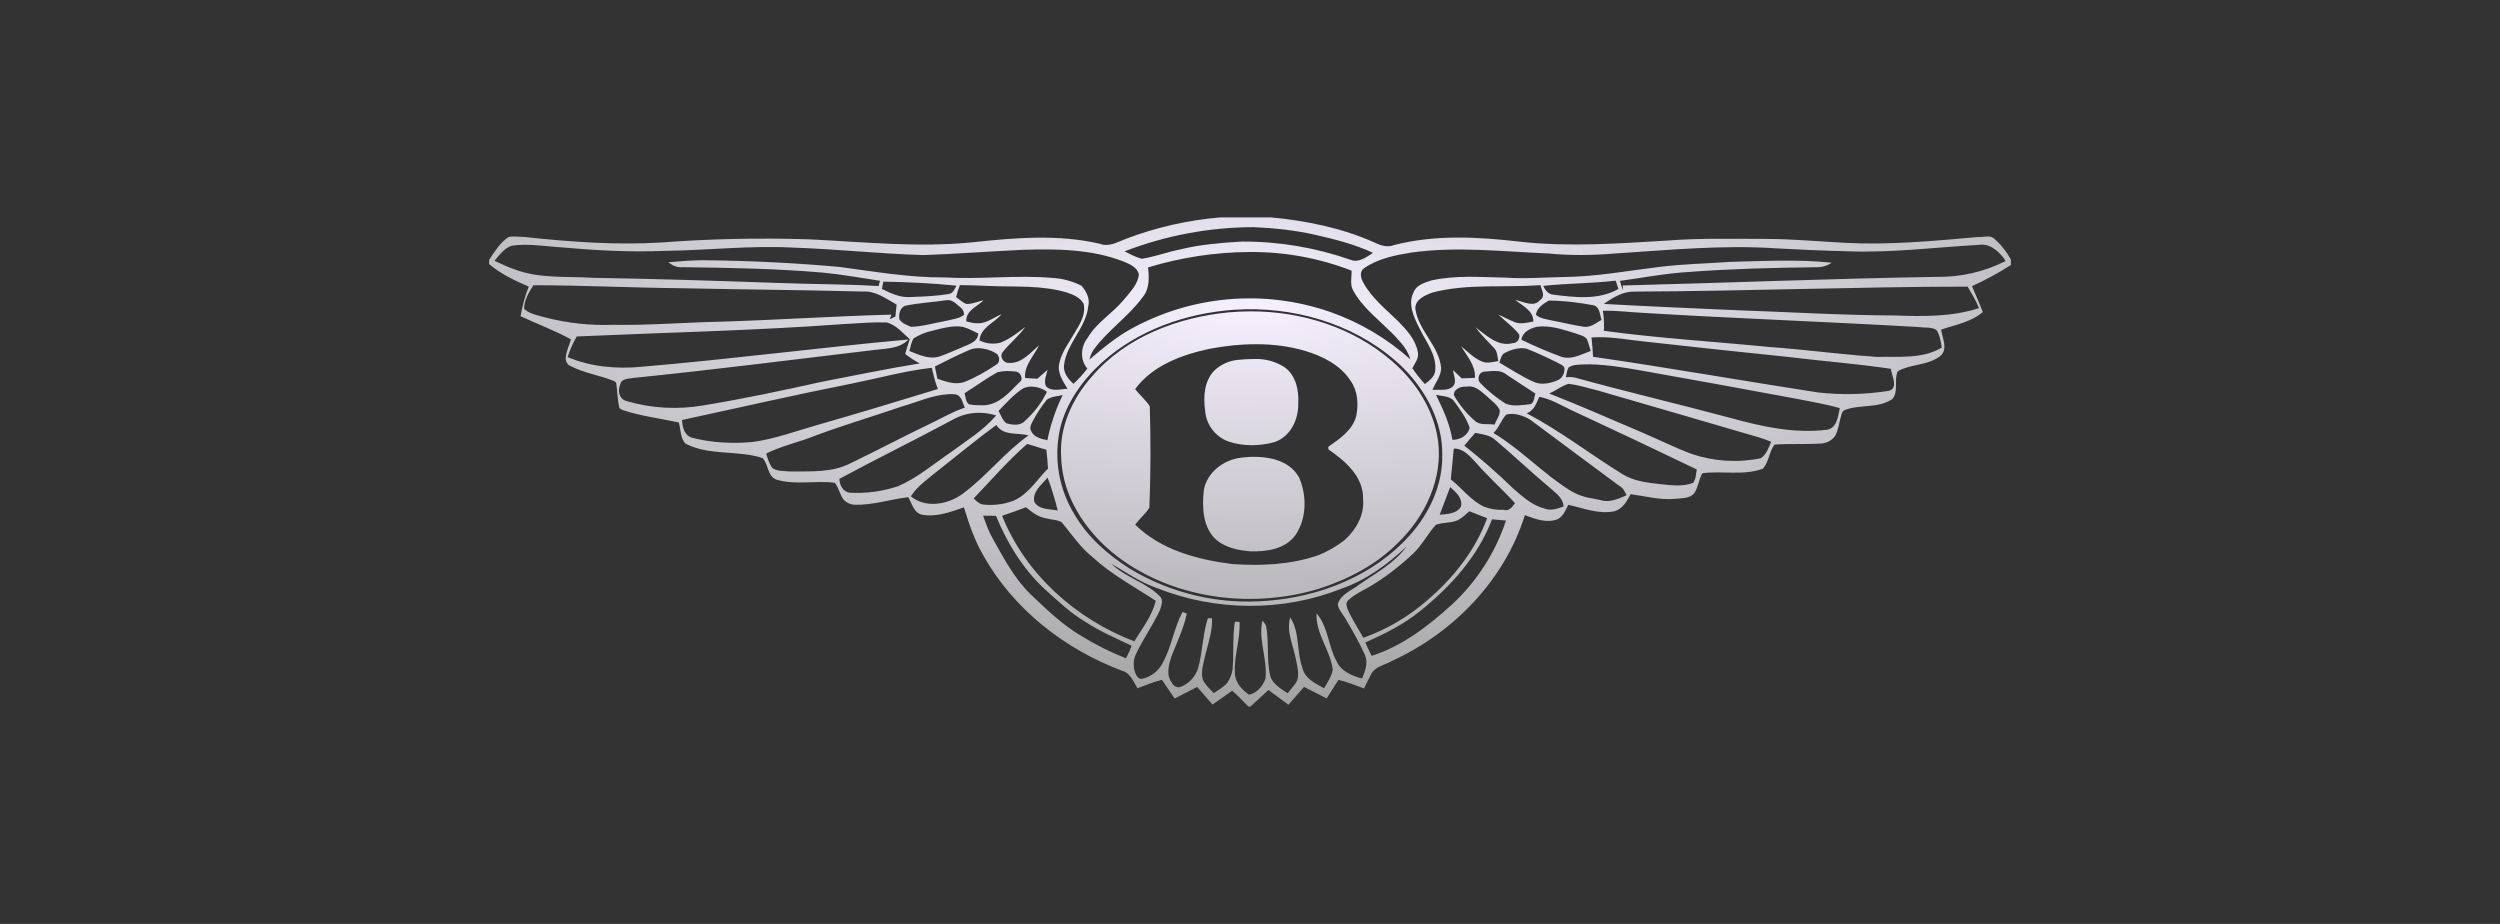 <svg xmlns="http://www.w3.org/2000/svg" width="230" height="85" viewBox="0 0 230 85" fill="none"><rect x="0" y="0" width="230" height="85" fill="#333333" stroke="none"/><path d="M112.287 20C109.311 20.244 106.385 20.907 103.596 21.969C102.832 22.258 102.027 22.75 101.181 22.426C97.366 21.54 93.417 21.87 89.561 22.281C84.55 22.802 79.528 22.264 74.517 22.021C69.947 21.87 65.373 21.966 60.814 22.31C56.655 22.565 52.478 22.252 48.343 21.812C47.829 21.801 47.304 21.697 46.797 21.801C46.009 22.31 45.513 23.144 45 23.902V24.296C46.079 25.211 47.357 25.813 48.646 26.369C48.284 27.243 48.057 28.164 47.888 29.09C49.428 29.808 51.038 30.405 52.531 31.221C52.362 31.771 52.111 32.298 52.047 32.871C52.012 33.213 52.187 33.572 52.531 33.693C53.756 34.33 55.144 34.516 56.41 35.025C56.532 35.083 56.702 35.141 56.702 35.303C56.801 36.044 56.818 36.797 56.976 37.532C57.072 37.62 57.185 37.689 57.308 37.735C58.983 38.285 60.738 38.493 62.447 38.87C62.646 39.507 62.576 40.311 63.066 40.815C65.253 41.95 67.849 41.394 70.142 42.135C70.713 42.691 70.579 43.814 71.442 44.127C73.169 44.648 75.024 44.185 76.797 44.416C77.2 44.874 77.247 45.534 77.638 45.997C77.897 46.264 78.25 46.422 78.623 46.437C80.297 46.483 81.902 45.934 83.558 45.742C83.903 46.316 84.066 47.172 84.801 47.346C86.137 47.607 87.438 47.103 88.68 46.675C89.147 48.18 89.648 49.691 90.448 51.063C93.207 56.031 97.961 59.743 103.269 61.723C104.016 61.931 104.273 62.736 104.658 63.321C105.398 63.043 106.128 62.73 106.898 62.545L108.064 64.265C108.758 63.917 109.447 63.558 110.141 63.199C110.607 63.744 111.074 64.282 111.553 64.82L113.361 63.547C113.886 63.998 114.37 64.496 114.842 65H115.047C115.607 64.508 116.137 63.975 116.692 63.477C117.31 63.923 117.917 64.38 118.535 64.838C119.008 64.288 119.486 63.738 119.97 63.194C120.67 63.541 121.358 63.906 122.052 64.259C122.42 63.691 122.776 63.124 123.132 62.551C123.948 62.73 124.707 63.066 125.488 63.338C125.681 62.944 125.868 62.539 126.083 62.157C126.393 61.335 127.367 61.208 128.043 60.814C133.713 58.226 138.427 53.368 140.287 47.393C141.232 47.74 142.3 48.168 143.303 47.763C143.828 47.497 144.033 46.929 144.283 46.443C145.683 46.75 147.083 47.335 148.542 47.034C149.3 46.808 149.673 46.101 150.018 45.465C151.359 45.638 152.678 46.014 154.043 45.899C154.649 45.824 155.483 45.899 155.897 45.343C156.242 44.787 156.288 44.098 156.621 43.536C158.458 43.293 160.401 43.78 162.186 43.12C162.746 42.494 162.752 41.556 163.259 40.902C164.7 40.798 166.147 40.902 167.588 40.798C167.837 40.78 168.079 40.707 168.296 40.583C168.513 40.46 168.7 40.29 168.842 40.086C169.168 39.466 169.215 38.754 169.425 38.094C169.466 37.955 169.542 37.804 169.682 37.741C171.088 37.162 172.797 37.613 174.086 36.716C174.716 36.021 174.208 34.921 174.599 34.151C175.807 33.468 177.382 33.641 178.502 32.755C179.254 32.118 178.688 31.123 178.583 30.324C179.896 29.878 181.337 29.635 182.416 28.708C182.112 27.898 181.757 27.116 181.424 26.323C182.663 25.766 183.859 25.117 185 24.383V23.879C184.599 23.131 184.061 22.463 183.413 21.911C182.999 21.604 182.422 21.853 181.955 21.806C177.895 22.166 173.812 22.559 169.734 22.339C167.302 22.212 164.875 21.98 162.442 21.98C159.397 21.98 156.353 21.893 153.319 22.137C148.828 22.403 144.313 22.733 139.827 22.235C135.994 21.789 132.039 21.569 128.271 22.542C127.67 22.791 127.04 22.594 126.492 22.328C123.482 20.973 120.209 20.313 116.937 20H112.287ZM115.327 20.898C117.234 20.979 119.142 21.181 121.008 21.604C122.817 22.021 124.637 22.466 126.317 23.266C125.716 23.642 124.993 24.215 124.252 23.902C121.037 22.776 117.651 22.208 114.242 22.223C112.34 22.339 110.438 22.49 108.583 22.947C107.393 23.179 106.25 23.619 105.048 23.81C104.488 23.659 103.975 23.387 103.462 23.121C107.245 21.661 111.268 20.907 115.327 20.898ZM182.218 22.507C183.209 22.449 184.014 23.237 184.522 24.012C182.549 25.011 180.36 25.512 178.146 25.472C168.521 25.628 158.908 26.022 149.288 26.265C149.288 26.421 149.3 26.578 149.312 26.734C149.21 26.439 149.116 26.142 149.032 25.842C151.138 25.553 153.232 25.147 155.361 25.02C159.258 24.73 163.178 24.626 167.086 24.586C167.596 24.608 168.098 24.461 168.515 24.169C165.406 23.839 162.273 24.018 159.158 24.093C156.994 24.25 154.818 24.285 152.66 24.557C149.772 24.904 146.891 25.448 143.974 25.483C142.154 25.512 140.328 25.668 138.508 25.541C136.233 25.5 133.923 25.298 131.683 25.802C131.053 26.004 130.289 26.224 130.038 26.913C129.496 28.002 130.097 29.218 130.593 30.208C131.193 31.464 132.22 32.669 132.033 34.157C131.946 34.684 131.497 35.031 131.088 35.332C130.671 34.873 130.285 34.388 129.933 33.879C130.167 33.416 130.552 32.981 130.447 32.42C130.254 31.262 129.408 30.347 128.615 29.536C127.472 28.436 126.2 27.411 125.424 26.004C125.197 25.599 125.039 25.02 125.477 24.69C126.76 23.787 128.341 23.48 129.863 23.231C134.034 22.652 138.24 23.144 142.423 23.318C144.482 23.52 146.558 23.491 148.623 23.318C153.512 23.005 158.423 22.519 163.323 22.843C165.528 22.965 167.739 23.063 169.944 23.115C173.981 23.277 177.994 22.756 182.019 22.53C182.085 22.519 182.151 22.511 182.218 22.507ZM48.208 22.524C49.352 22.513 50.495 22.681 51.633 22.756C54.794 23.034 57.968 23.213 61.141 23.08C65.073 23.034 68.987 22.571 72.918 22.779C76.926 22.907 80.91 23.347 84.923 23.468C87.986 23.364 91.043 23.121 94.105 22.982C97.214 22.883 100.446 22.918 103.38 24.065C103.946 24.296 104.646 24.603 104.78 25.263C104.663 26.178 103.963 26.884 103.392 27.573C102.371 28.824 100.889 29.658 100.067 31.076C99.425 31.887 99.332 33.103 100.038 33.902C99.655 34.408 99.228 34.879 98.76 35.309C98.276 34.869 97.827 34.325 97.885 33.618C98.107 31.615 99.909 30.185 100.119 28.175C100.3 27.475 99.938 26.792 99.489 26.282C98.641 25.854 97.71 25.609 96.759 25.564C93.481 25.286 90.191 25.721 86.907 25.524C83.657 25.547 80.449 24.985 77.241 24.557C73.138 24.191 69.022 23.987 64.903 23.943C63.766 23.926 62.628 24.03 61.491 24.128C61.858 24.429 62.307 24.632 62.803 24.58C67.079 24.638 71.355 24.707 75.619 25.072C77.41 25.24 79.177 25.558 80.963 25.831L80.828 26.317C77.702 26.126 74.563 26.155 71.431 26.027C65.802 25.825 60.172 25.651 54.543 25.558C52.146 25.402 49.638 25.657 47.345 24.782C46.703 24.568 46.102 24.273 45.496 23.995C45.939 23.457 46.388 22.843 47.071 22.605C47.45 22.548 47.829 22.524 48.208 22.524ZM115.029 23.184C118.216 23.167 121.377 23.748 124.345 24.898C124.368 25.5 124.176 26.161 124.485 26.711C124.745 27.186 125.058 27.631 125.418 28.037C126.468 29.264 127.81 30.254 128.848 31.493C129.267 31.944 129.58 32.482 129.764 33.068C127.615 31.141 125.104 29.655 122.373 28.697C119.363 27.652 116.163 27.257 112.986 27.537C109.81 27.816 106.73 28.764 103.952 30.318C102.937 30.885 102.015 31.592 101.117 32.333L100.23 33.074C100.3 32.773 100.419 32.486 100.58 32.223C101.881 30.399 103.823 29.137 105.136 27.324C105.778 26.554 105.719 25.529 105.62 24.603C108.669 23.673 111.84 23.195 115.029 23.184ZM148.641 25.819C148.734 26.074 148.816 26.328 148.898 26.583C147.072 27.625 144.884 27.365 142.878 27.104C142.423 27.064 142.154 26.676 141.973 26.299C144.19 26.062 146.424 26.079 148.641 25.819ZM81.266 25.912C83.517 25.946 85.763 26.056 87.998 26.282C87.823 26.578 87.683 27 87.286 27.046C86.102 27.249 84.894 27.284 83.704 27.33C82.782 27.388 81.937 26.971 81.138 26.583L81.266 25.912ZM88.307 26.23C89.205 26.247 90.109 26.259 91.007 26.311C93.399 26.41 95.855 26.218 98.183 26.919C98.76 27.116 99.396 27.382 99.693 27.95C99.921 28.946 99.343 29.831 98.853 30.636C98.369 31.511 97.704 32.333 97.483 33.323C97.203 34.249 97.774 35.025 98.206 35.772C97.552 35.795 96.748 36.067 96.234 35.54C95.995 35.066 96.275 34.504 96.374 34.018L95.441 34.846L94.303 34.776C94.216 33.601 95.126 32.75 95.593 31.759C94.787 32.472 93.971 33.479 92.775 33.386C92.302 33.404 91.941 32.784 92.233 32.408C92.88 31.592 93.72 30.937 94.327 30.08C93.603 30.636 92.868 31.209 92.011 31.534C91.371 31.693 90.695 31.614 90.109 31.314C90.214 30.133 91.474 29.716 92.151 28.899C91.41 29.206 90.751 29.791 89.893 29.739C89.555 29.75 89.222 29.646 88.902 29.571C88.843 28.569 89.899 28.216 90.494 27.62C89.969 27.735 89.462 27.979 88.919 27.967C88.558 27.84 88.278 27.55 87.963 27.342C88.05 26.96 88.167 26.589 88.312 26.23H88.307ZM141.717 26.23C141.822 26.682 142.224 27.261 141.688 27.602C141.104 28.326 140.124 27.73 139.412 27.591C140.066 28.147 141.075 28.558 141.069 29.577C140.509 29.675 139.903 29.866 139.348 29.635C138.835 29.426 138.339 29.166 137.838 28.928C137.995 29.084 138.158 29.235 138.327 29.38L138.835 29.82C139.168 30.115 139.494 30.422 139.768 30.769C139.862 31.163 139.576 31.58 139.15 31.574C137.791 31.916 136.729 30.839 135.743 30.104C136.262 30.804 136.881 31.412 137.476 32.043C137.773 32.356 137.744 32.825 137.849 33.219C137.359 33.282 136.834 33.473 136.356 33.265C135.609 32.964 135.043 32.367 134.431 31.858C134.962 32.784 135.773 33.624 135.691 34.764L134.478 34.811C134.209 34.559 133.942 34.304 133.678 34.047C133.725 34.521 134.028 35.066 133.719 35.494C133.358 35.899 132.798 35.87 132.284 35.859C132.109 35.859 131.94 35.859 131.783 35.876C132.057 35.187 132.599 34.591 132.582 33.815C132.372 31.788 130.493 30.416 130.213 28.419C130.155 27.556 131.112 27.157 131.806 26.907C135.037 26.068 138.409 26.485 141.717 26.23ZM49.072 26.242C53.563 26.242 58.055 26.473 62.547 26.514C68.164 26.635 73.782 26.676 79.393 26.821C80.56 26.74 81.522 27.492 82.485 28.019L82.38 29.119C82.208 29.204 82.035 29.287 81.861 29.368L82.013 28.946C76.768 29.084 71.536 29.438 66.292 29.594C62.99 29.663 59.7 29.942 56.392 29.884C54.304 29.958 52.215 29.732 50.192 29.212C49.521 29.015 48.751 28.911 48.22 28.419C48.214 27.637 48.652 26.89 49.072 26.242ZM181.022 26.369C181.395 27.012 181.792 27.654 182.066 28.349C179.558 29.16 176.874 29.119 174.273 29.021C169.443 29.009 164.613 28.702 159.783 28.54C155.705 28.355 151.628 28.193 147.55 27.961C148.384 27.371 149.329 26.792 150.385 26.826C160.599 26.786 170.807 26.381 181.022 26.369ZM87.263 27.608C87.712 27.637 88.056 28.037 88.394 28.303C88.493 28.384 88.571 28.487 88.622 28.604C88.673 28.721 88.695 28.848 88.686 28.974C88.231 29.322 87.63 29.368 87.093 29.507C86.008 29.704 84.935 30.028 83.827 30.069C83.436 29.918 83.01 29.75 82.748 29.397C82.654 28.911 82.806 28.239 83.354 28.112C84.579 27.869 85.833 27.799 87.064 27.62C87.129 27.608 87.196 27.604 87.263 27.608ZM142.475 27.654C143.846 27.654 145.217 27.828 146.558 28.077C147.194 28.199 147.177 28.946 147.34 29.432C146.815 29.721 146.307 30.185 145.648 30.052C144.697 29.907 143.764 29.669 142.819 29.496C142.312 29.368 141.728 29.328 141.314 28.974C141.343 28.349 141.991 27.95 142.481 27.654H142.475ZM114.562 28.453C119.859 28.338 125.308 30.133 129.117 33.867C131.205 35.98 132.733 38.823 132.687 41.84C132.745 44.561 131.526 47.202 129.729 49.216C126.427 52.934 121.475 54.908 116.569 55.273C112.138 55.645 107.703 54.602 103.911 52.297C101.898 51.023 100.061 49.402 98.853 47.329C97.4 44.963 96.926 42.131 97.529 39.425C98.107 37.023 99.606 34.944 101.426 33.306C104.722 30.352 109.114 28.818 113.501 28.5C113.851 28.477 114.207 28.465 114.562 28.453ZM147.463 28.587C148.734 28.558 150 28.731 151.272 28.789C159.672 29.299 168.083 29.6 176.483 30.086C177.026 30.167 177.638 30.063 178.134 30.335C178.467 30.816 178.554 31.406 178.642 31.974C176.88 33.045 174.687 32.784 172.721 32.837C170.242 32.674 167.763 32.373 165.289 32.136C164.464 32.055 163.637 31.986 162.81 31.927C157.723 31.424 152.619 31.123 147.556 30.434C147.593 29.814 147.561 29.193 147.463 28.581V28.587ZM115.07 28.645C114.393 28.645 113.728 28.673 113.058 28.737C108.362 29.183 103.567 30.995 100.452 34.643C98.655 36.658 97.43 39.327 97.628 42.066C97.733 45.968 100.242 49.436 103.374 51.619C108.531 55.197 115.373 55.962 121.335 54.167C124.018 53.304 126.603 51.967 128.598 49.958C131.094 47.56 132.762 44.069 132.302 40.566C131.922 37.7 130.26 35.118 128.084 33.242C124.526 30.138 119.772 28.639 115.07 28.645ZM80.566 29.658C80.91 29.658 81.254 29.658 81.604 29.669C82.468 29.913 83.057 30.636 83.698 31.209C83.541 31.655 83.407 32.107 83.278 32.564C83.698 32.894 84.147 33.19 84.62 33.433C81.604 33.919 78.612 34.55 75.613 35.123L72.907 35.714L70.194 36.282C68.386 36.646 66.572 36.994 64.746 37.289C62.383 37.706 59.916 37.578 57.617 36.889C56.958 36.704 56.795 35.952 57.063 35.373C57.163 34.794 57.886 34.851 58.318 34.764C65.761 34.012 73.181 33.056 80.601 32.176C81.639 32.066 82.817 32.043 83.576 31.233C79.487 31.603 75.397 32.055 71.314 32.506L65.183 33.161C63.142 33.369 61.094 33.566 59.047 33.74C56.748 33.971 54.368 33.751 52.222 32.854C52.431 32.192 52.713 31.556 53.062 30.955C61.188 30.59 69.331 30.422 77.445 29.826C78.483 29.779 79.522 29.681 80.566 29.658ZM87.892 30.028C88.131 30.018 88.369 30.034 88.604 30.075C89.094 30.219 89.549 30.463 90.004 30.683C89.952 31.447 89.199 31.644 88.616 31.91C87.887 32.205 87.175 32.547 86.428 32.796C85.483 33.097 84.532 32.634 83.663 32.292C83.78 31.898 83.827 31.458 84.072 31.117C84.604 30.786 85.19 30.551 85.804 30.422C86.487 30.248 87.187 30.052 87.892 30.028ZM141.839 30.028C142.872 30.005 143.881 30.341 144.855 30.642C145.228 30.793 145.695 30.851 145.975 31.175C146.162 31.522 146.208 31.927 146.348 32.286C145.497 32.593 144.587 33.126 143.653 32.825C142.399 32.363 141.168 31.84 139.967 31.256C140.072 30.544 140.766 30.214 141.396 30.063C141.543 30.044 141.691 30.032 141.839 30.028ZM147.013 31.024C148.408 31.001 149.778 31.262 151.161 31.406C155.583 31.898 160.01 32.379 164.438 32.831C167.605 33.224 170.796 33.456 173.958 33.931C174.033 34.55 174.692 35.737 173.765 35.957C171.604 36.3 169.406 36.348 167.232 36.102C160.337 35.037 153.465 33.821 146.558 32.825C146.533 32.231 146.486 31.638 146.418 31.047C146.617 31.036 146.815 31.024 147.013 31.024ZM115.647 31.667C117.123 31.673 118.588 31.852 120.011 32.263C121.656 32.75 123.324 33.572 124.269 35.054C124.917 35.98 124.992 37.185 124.777 38.262C124.45 39.57 123.243 40.375 122.198 41.11L122.222 41.354C123.768 42.402 125.453 43.866 125.401 45.899C125.547 47.369 124.759 48.747 123.692 49.703C122.939 50.27 122.117 50.762 121.23 51.098C118.722 51.961 116.027 52.071 113.402 51.897C110.182 51.498 106.81 50.6 104.436 48.267C104.844 47.723 105.369 47.282 105.743 46.715C105.864 43.599 105.875 40.481 105.778 37.364C105.393 36.791 104.862 36.339 104.43 35.801C106.028 33.63 108.7 32.645 111.255 32.095C112.696 31.823 114.172 31.661 115.647 31.667ZM139.932 32.032C140.101 32.032 140.27 32.037 140.433 32.078C141.419 32.454 142.37 32.912 143.315 33.381C143.525 33.52 143.84 33.589 143.933 33.855C143.957 34.319 143.735 34.828 143.274 34.996C142.603 35.274 141.798 35.448 141.116 35.135C140.002 34.649 138.987 33.965 137.942 33.358C138.042 33.114 138.088 32.807 138.258 32.605C138.318 32.536 138.394 32.483 138.479 32.449C138.927 32.207 139.423 32.065 139.932 32.032ZM89.981 32.032C90.548 32.04 91.103 32.195 91.591 32.483C91.97 32.663 92.052 33.294 91.69 33.526C90.745 34.162 89.753 34.741 88.692 35.153C87.858 35.425 87.017 35.112 86.242 34.846L86.008 33.722C86.988 33.213 87.992 32.721 89.007 32.275C89.307 32.117 89.641 32.033 89.981 32.032ZM115.473 33.028C114.923 33.026 114.374 33.055 113.827 33.114C113.037 33.201 112.298 33.543 111.722 34.087C110.771 35.066 110.695 36.531 110.876 37.798C110.922 38.423 111.149 39.021 111.528 39.521C111.908 40.021 112.425 40.402 113.017 40.618C114.376 41.076 115.875 41.053 117.246 40.676C118.728 40.184 119.474 38.58 119.439 37.121C119.515 35.888 119.206 34.446 118.092 33.728C117.306 33.247 116.395 32.999 115.473 33.028ZM146.313 33.52C147.888 33.554 149.463 33.821 151.015 34.093C155.874 34.961 160.733 35.836 165.587 36.745C166.812 36.994 168.054 37.202 169.262 37.544C169.098 38.267 169.011 39.397 168.083 39.535C165.091 39.912 162.087 39.246 159.217 38.453C154.468 37.179 149.667 36.056 144.925 34.747C144.64 34.684 144.346 34.67 144.056 34.707C144.132 34.406 144.155 34.087 144.301 33.815C144.674 33.537 145.193 33.554 145.637 33.526L146.313 33.52ZM85.722 33.838C85.886 34.498 86.026 35.164 86.288 35.789C82.59 36.918 78.897 38.047 75.182 39.101C73.21 39.663 71.273 40.392 69.232 40.665C67.388 40.827 65.498 40.74 63.702 40.282C62.967 40.086 62.768 39.298 62.751 38.638C67.942 37.521 73.117 36.328 78.326 35.297C80.787 34.805 83.22 34.122 85.722 33.838ZM137.622 34.133C137.999 34.126 138.366 34.256 138.654 34.498C139.529 35.071 140.387 35.656 141.268 36.212C141.231 36.292 141.203 36.375 141.186 36.461L141.128 36.733C141.075 36.918 141.005 37.086 140.836 37.179C140.078 37.26 139.267 37.428 138.526 37.144C137.685 36.61 136.91 35.98 136.216 35.268C135.948 35.042 135.977 34.597 136.204 34.353C136.283 34.272 136.385 34.218 136.496 34.197C136.852 34.18 137.243 34.116 137.622 34.133ZM92.629 34.133C92.927 34.133 93.224 34.157 93.516 34.191C93.918 34.29 94.192 34.898 93.79 35.17C92.88 36.073 91.935 37.219 90.541 37.283C90.074 37.277 89.608 37.295 89.153 37.196C88.82 36.976 88.849 36.502 88.738 36.177C89.748 35.54 90.71 34.84 91.748 34.249C92.034 34.176 92.328 34.137 92.623 34.133H92.629ZM144.295 35.315C145.24 35.413 146.138 35.72 147.054 35.94C151.523 37.243 155.997 38.528 160.459 39.842C161.293 40.091 162.145 40.3 162.944 40.641C162.723 41.191 162.512 41.817 161.993 42.158C159.856 42.598 157.638 42.454 155.577 41.742C154.002 41.145 152.502 40.392 150.957 39.738C148.157 38.551 145.368 37.312 142.528 36.206C143.128 35.934 143.665 35.506 144.295 35.315ZM135.177 35.546C135.79 35.546 136.286 36.032 136.729 36.403C137.149 36.82 137.703 37.162 137.966 37.706C138.053 38.198 137.645 38.627 137.505 39.066C136.898 38.951 136.14 39.182 135.65 38.684C134.902 38.025 134.267 37.249 133.772 36.386C133.678 35.888 134.256 35.587 134.723 35.569L134.909 35.575C134.997 35.555 135.087 35.546 135.177 35.546ZM94.98 35.569C95.465 35.593 95.931 35.758 96.322 36.044C95.836 37.04 95.162 37.934 94.338 38.679C93.907 39.2 93.172 39.113 92.588 38.939C92.221 38.667 92.087 38.186 91.865 37.804C92.582 37.069 93.265 36.287 94.134 35.726C94.4 35.609 94.69 35.555 94.98 35.569ZM87.245 36.264C87.455 36.255 87.665 36.259 87.875 36.276C88.47 36.363 88.546 37.057 88.767 37.503C87.729 37.851 86.778 38.389 85.804 38.87C83.272 40.074 80.805 41.388 78.279 42.604C76.558 43.508 74.528 43.357 72.644 43.374C72.119 43.322 71.53 43.374 71.069 43.073C70.766 42.685 70.638 42.193 70.486 41.73C71.915 41.012 73.496 40.688 74.978 40.091C77.638 39.096 80.368 38.296 83.051 37.37C84.439 36.982 85.798 36.334 87.251 36.27L87.245 36.264ZM132.115 36.328C132.658 36.455 133.323 36.415 133.731 36.855C134.303 37.625 134.88 38.43 135.207 39.333C135.102 40.028 134.308 40.491 133.62 40.462C133.387 38.997 132.757 37.654 132.115 36.328ZM97.768 36.345C97.122 37.666 96.648 39.063 96.357 40.502C95.802 40.375 95.108 40.236 94.863 39.651C94.688 39.362 94.858 39.043 94.992 38.783C95.362 38.074 95.802 37.403 96.304 36.779C96.718 36.467 97.278 36.467 97.768 36.345ZM141.606 36.507C142.668 36.698 143.601 37.283 144.569 37.735C148.425 39.524 152.269 41.342 156.102 43.189C156.026 43.594 156.037 44.081 155.757 44.428C154.807 44.793 153.751 44.642 152.765 44.544C151.563 44.411 150.315 44.272 149.259 43.617C146.302 41.794 143.543 39.64 140.457 38.024C141.128 37.781 141.355 37.104 141.606 36.507ZM90.086 37.978C90.611 37.978 91.136 38.059 91.643 38.221C90.512 39.565 88.983 40.491 87.589 41.527C85.956 42.627 84.451 43.942 82.631 44.729C81.203 45.209 79.697 45.413 78.192 45.331C77.538 45.25 77.252 44.648 77.223 44.057C80.647 42.205 84.147 40.497 87.572 38.655C88.33 38.207 89.203 37.973 90.086 37.978ZM139.238 38.082C139.925 38.152 140.577 38.422 141.11 38.858C143.729 40.798 146.337 42.761 148.962 44.689C149.312 44.868 149.493 45.215 149.638 45.569C148.903 45.881 148.104 46.264 147.287 46.02C147.048 45.962 146.798 45.916 146.553 45.864C145.8 45.761 145.077 45.505 144.429 45.111C141.938 43.548 139.92 41.348 137.394 39.831C137.931 39.356 138.094 38.615 138.596 38.134C138.806 38.087 139.022 38.07 139.238 38.082ZM91.661 39.101C92.326 40.132 93.609 39.779 94.624 40.057C92.407 41.637 90.739 43.832 88.546 45.441C87.216 46.42 85.145 46.796 83.797 45.656C84.457 44.642 85.489 43.977 86.405 43.206C88.155 41.84 89.864 40.41 91.661 39.101ZM135.726 39.825C136.368 39.958 137.085 40.01 137.587 40.497C139.243 41.886 140.801 43.38 142.463 44.77C143.029 45.291 143.787 45.737 143.852 46.593C143.297 46.796 142.673 47.028 142.09 46.785C141.95 46.748 141.811 46.703 141.676 46.651C140.731 46.287 139.955 45.592 139.203 44.932C137.777 43.545 136.28 42.232 134.717 41C135.043 40.601 135.382 40.207 135.726 39.825ZM94.496 40.844C95.091 41 95.668 41.22 96.263 41.371C96.339 41.95 96.38 42.529 96.415 43.108C95.4 44.121 94.624 45.459 93.259 46.061C92.349 46.408 91.352 46.53 90.383 46.408C90.051 46.339 89.817 46.078 89.578 45.858C91.2 44.167 92.728 42.384 94.496 40.844ZM133.748 41.267C134.629 41.255 135.207 41.95 135.755 42.529C136.898 43.849 138.205 45.007 139.383 46.287C139.133 46.617 138.858 47.074 138.333 46.9C137.715 46.935 137.096 46.836 136.519 46.611C135.306 46.032 134.507 44.914 133.474 44.104L133.748 41.267ZM115.647 42.031C115.15 42.018 114.653 42.045 114.16 42.112C112.562 42.297 111.028 43.473 110.753 45.094C110.578 46.663 110.643 48.58 111.943 49.703C112.801 50.398 113.927 50.629 115.006 50.722C116.511 50.768 118.273 50.531 119.206 49.193C120.227 47.665 120.233 45.586 119.521 43.936C118.751 42.546 117.182 42.077 115.647 42.031ZM96.38 43.942C96.765 44.926 97.045 45.945 97.313 46.964C96.613 46.831 95.552 46.906 95.155 46.165C94.963 45.233 95.838 44.579 96.38 43.947V43.942ZM133.416 44.81C133.923 45.256 134.606 45.858 134.408 46.605C134.017 47.282 133.136 47.288 132.453 47.358C132.78 46.511 133.101 45.662 133.416 44.81ZM94.391 46.669C94.933 47.115 95.528 47.578 96.252 47.688C96.718 47.827 97.261 47.792 97.681 48.053C98.591 49.158 99.396 50.363 100.528 51.266C102.272 52.87 104.366 53.982 106.332 55.273C105.993 56.662 105.089 57.803 104.354 59.002C98.987 56.958 94.327 52.806 92.192 47.45C92.927 47.207 93.662 46.947 94.385 46.669H94.391ZM135.183 47.034C135.726 47.248 136.268 47.468 136.817 47.67C135.737 50.623 133.713 53.171 131.333 55.203C129.604 56.721 127.601 57.9 125.43 58.677C124.963 57.867 124.462 57.068 124.053 56.222C123.937 55.933 123.75 55.539 123.995 55.267C124.567 54.7 125.319 54.364 126.013 53.97C127.46 53.113 128.79 52.077 130.015 50.925C130.832 50.149 131.345 49.118 132.098 48.284C132.739 48.035 133.486 48.145 134.122 47.856C134.53 47.647 134.845 47.323 135.183 47.034ZM90.442 47.439L91.632 47.456C92.647 49.946 94.093 52.303 96.065 54.155C97.272 55.238 98.445 56.379 99.851 57.207C101.193 58.087 102.663 58.724 104.109 59.407C103.966 59.806 103.793 60.193 103.59 60.565C102.174 60.004 100.81 59.322 99.513 58.527C97.763 57.502 96.304 56.089 94.846 54.705C93.329 53.24 92.338 51.347 91.323 49.529C90.943 48.869 90.698 48.145 90.442 47.439ZM137.266 47.775L138.549 47.891C137.581 50.829 135.882 53.478 133.608 55.591C131.438 57.56 129.029 59.442 126.188 60.339C125.99 59.934 125.792 59.528 125.605 59.112C127.384 58.318 129.163 57.438 130.68 56.193C133.48 53.947 135.988 51.168 137.266 47.775ZM129.403 50.282C128.294 51.822 126.573 52.714 125.051 53.785C124.351 54.323 123.359 54.653 123.073 55.58C123.138 56.124 123.581 56.529 123.832 56.998C124.462 58.075 125.086 59.164 125.593 60.298C125.873 61.017 125.587 61.758 125.313 62.423C124.392 62.175 123.365 61.758 122.963 60.831C122.187 59.436 122.204 57.681 121.125 56.431C121.026 58.295 122.385 59.801 122.613 61.601C122.519 62.232 122.123 62.771 121.819 63.321C121.008 62.869 120.011 62.418 119.818 61.416C119.264 59.934 119.603 58.156 118.698 56.801C118.331 58.093 118.967 59.349 119.212 60.6C119.346 61.376 119.69 62.354 119.078 63.014C118.879 63.277 118.673 63.534 118.459 63.784C117.847 63.35 117.059 62.944 116.855 62.163C116.511 60.657 116.762 59.094 116.482 57.589C116.4 57.398 116.266 57.247 116.143 57.091C115.735 58.886 116.639 60.657 116.418 62.464C116.173 63.112 115.63 63.79 114.901 63.911C114.23 63.448 113.606 62.754 113.612 61.885C113.524 60.316 114.119 58.787 114.037 57.212L113.612 57.201C113.396 58.533 113.507 59.893 113.419 61.236C113.41 61.855 113.197 62.453 112.812 62.939C112.463 63.251 112.072 63.518 111.663 63.761C111.296 63.379 110.876 63.008 110.654 62.51C110.456 61.758 110.73 61.005 110.888 60.264C111.162 59.152 111.558 58.04 111.506 56.882H111.121C110.637 58.382 110.648 59.968 110.223 61.48C110.102 61.864 109.896 62.217 109.62 62.512C109.345 62.807 109.007 63.038 108.63 63.188C108.315 63.327 107.936 63.107 107.813 62.806C107.247 62.093 107.533 61.132 107.784 60.356C108.286 59.071 108.904 57.815 109.184 56.454L108.799 56.298C107.983 57.803 107.784 59.563 106.932 61.051C106.747 61.397 106.489 61.7 106.176 61.94C105.863 62.179 105.503 62.35 105.118 62.441C104.856 62.528 104.652 62.313 104.535 62.111C104.385 61.811 104.304 61.482 104.299 61.147C104.294 60.812 104.364 60.481 104.506 60.177C105.159 58.782 106.081 57.514 106.723 56.112C106.839 55.73 107.049 55.215 106.728 54.879C105.445 53.571 103.543 53.142 102.237 51.857C103.596 52.656 104.914 53.571 106.413 54.092C111.798 56.245 118.022 56.309 123.418 54.155C125.693 53.368 127.67 51.915 129.403 50.282Z" fill="url(#paint0_radial_7_98)"></path><defs><radialGradient id="paint0_radial_7_98" cx="0" cy="0" r="1" gradientUnits="userSpaceOnUse" gradientTransform="translate(115 28.25) rotate(90) scale(36.75 114.333)"><stop stop-color="#F6F0FF"></stop><stop offset="1" stop-color="#A2A2A2"></stop></radialGradient></defs></svg>